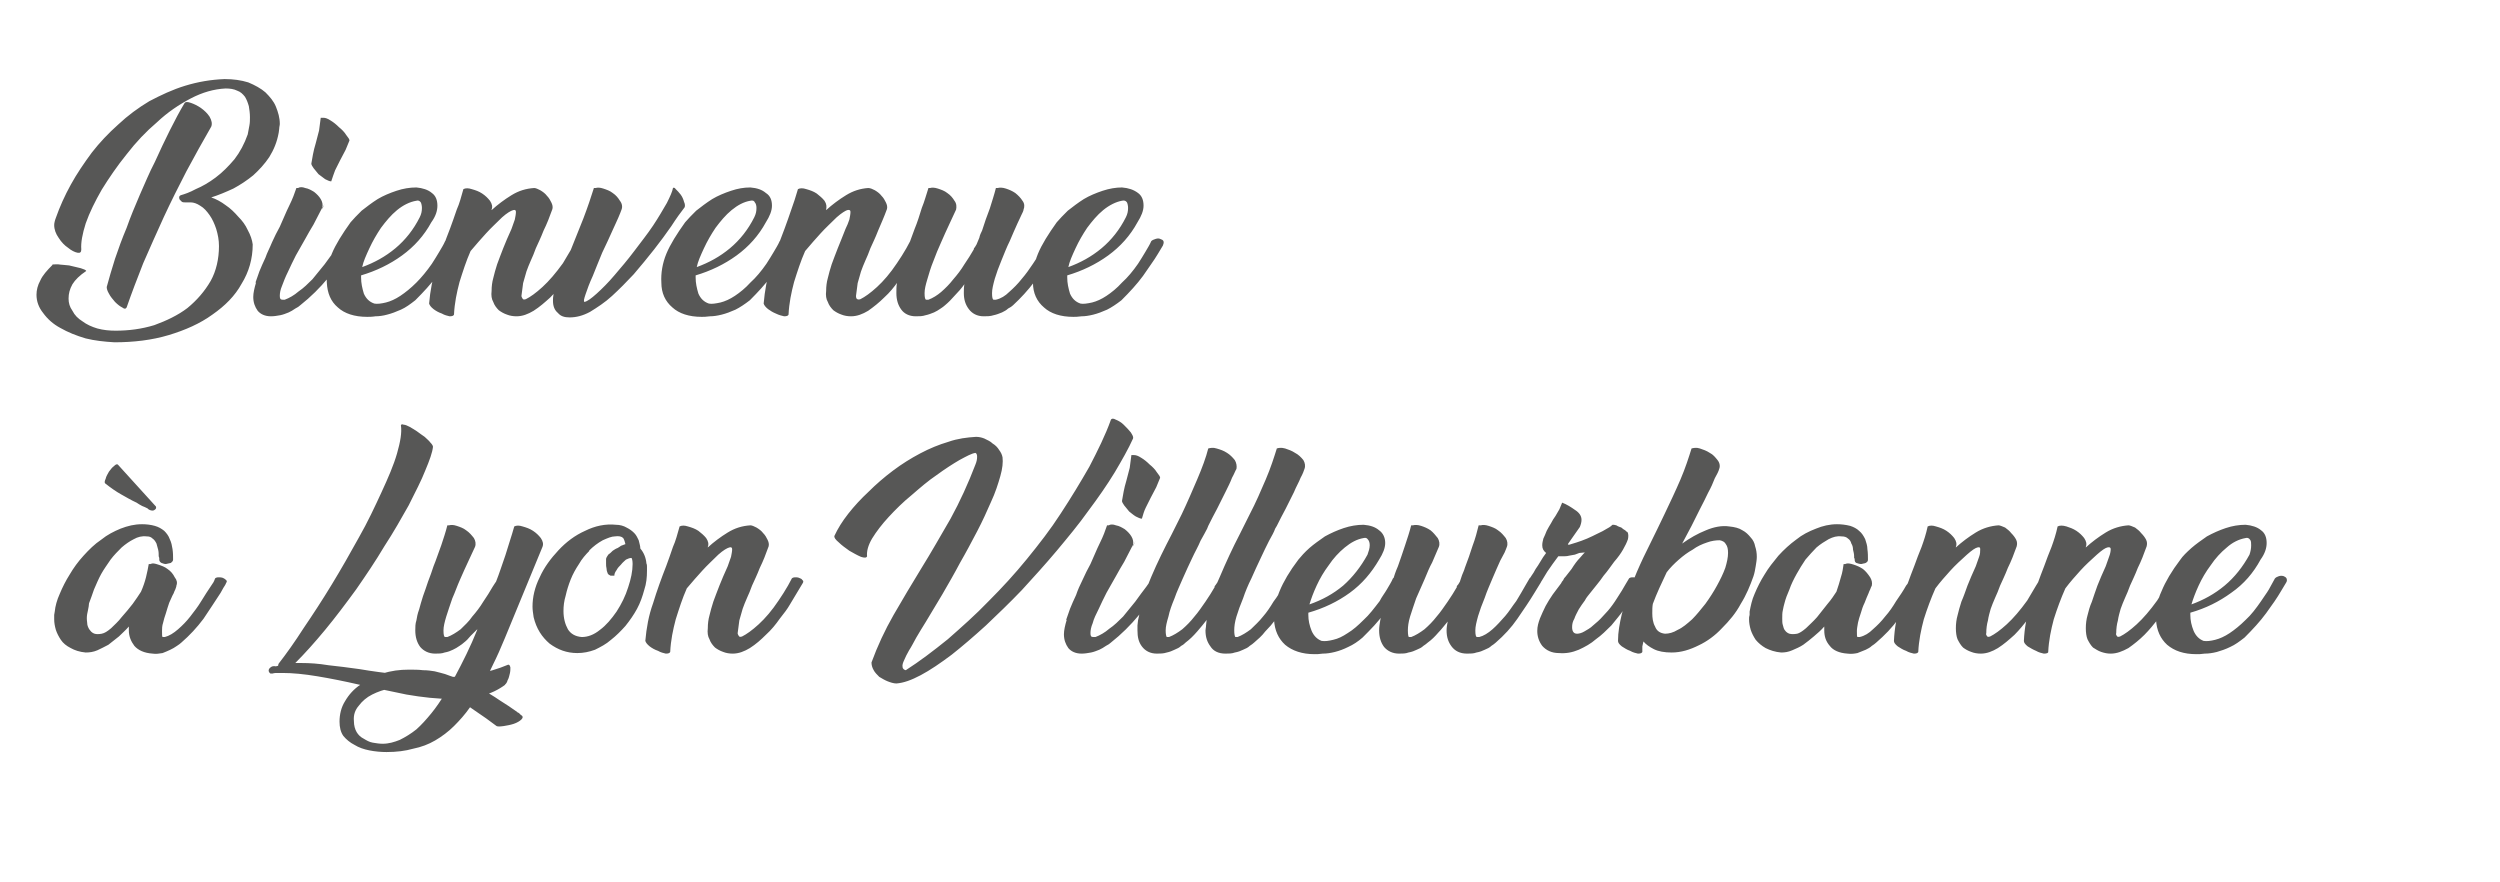 <?xml version="1.0" standalone="no"?><!DOCTYPE svg PUBLIC "-//W3C//DTD SVG 1.1//EN" "http://www.w3.org/Graphics/SVG/1.1/DTD/svg11.dtd"><svg xmlns="http://www.w3.org/2000/svg" version="1.1" width="452.1px" height="159.5px" viewBox="0 -1 452.1 159.5" style="top:-1px">  <desc>Bienvenue à Lyon Villeurbanne</desc>  <defs/>  <g id="Polygon10956">    <path d="M 31.3 100.2 C 31.3 100.5 31.1 100.6 30.9 100.8 C 30.6 100.9 30.3 100.9 30 101 C 29.7 101 29.5 100.9 29.2 100.8 C 29 100.7 28.8 100.5 28.8 100.2 C 28.8 100.1 28.8 100 28.8 99.9 C 28.8 99.8 28.7 99.7 28.7 99.6 C 28.7 99.2 28.7 98.8 28.6 98.4 C 28.5 98 28.4 97.6 28.3 97.3 C 28.1 96.9 27.9 96.6 27.6 96.4 C 27.3 96.1 27 96 26.5 96 C 25.7 95.9 24.9 96.1 24.2 96.5 C 23.4 96.9 22.7 97.4 22 98 C 21.3 98.7 20.6 99.4 20 100.2 C 19.4 101.1 18.8 101.9 18.3 102.8 C 17.8 103.7 17.4 104.7 17 105.6 C 16.7 106.5 16.4 107.3 16.1 108.1 C 16.1 108.4 16 108.9 15.9 109.4 C 15.8 109.8 15.7 110.3 15.7 110.8 C 15.7 111.3 15.8 111.7 15.8 112 C 15.9 112.4 16.1 112.8 16.3 113 C 16.5 113.3 16.8 113.5 17.1 113.6 C 17.4 113.7 17.9 113.7 18.4 113.6 C 18.9 113.5 19.4 113.2 20.1 112.6 C 20.7 112 21.4 111.4 22 110.6 C 22.7 109.8 23.4 109 24 108.2 C 24.6 107.4 25.1 106.6 25.5 106 C 25.9 105.1 26.2 104.2 26.4 103.4 C 26.6 102.5 26.8 101.7 26.9 101 C 26.9 101 27.2 101 27.2 101 C 27.6 100.8 28 100.9 28.6 101.1 C 29.2 101.3 29.8 101.5 30.3 101.9 C 30.9 102.3 31.3 102.8 31.6 103.4 C 32 103.9 32.1 104.4 31.9 104.9 C 31.9 105.1 31.8 105.3 31.7 105.6 C 31.6 105.8 31.5 106 31.4 106.3 C 31.1 106.8 30.9 107.4 30.6 108 C 30.4 108.6 30.2 109.2 30 109.9 C 29.8 110.5 29.6 111.1 29.5 111.6 C 29.3 112.2 29.3 112.7 29.3 113.1 C 29.3 113.8 29.3 114.1 29.4 114.2 C 29.4 114.2 29.8 114.2 29.8 114.2 C 30.6 114 31.4 113.5 32.2 112.8 C 33 112.1 33.7 111.4 34.4 110.5 C 35.1 109.6 35.8 108.7 36.4 107.7 C 37 106.7 37.6 105.8 38.2 104.9 C 38.3 104.7 38.5 104.5 38.6 104.3 C 38.7 104.1 38.8 103.9 38.9 103.6 C 39 103.5 39.2 103.4 39.5 103.4 C 39.7 103.4 40 103.4 40.3 103.5 C 40.5 103.6 40.7 103.7 40.9 103.9 C 41 104 41.1 104.2 40.9 104.4 C 40.8 104.7 40.6 105 40.4 105.3 C 40.2 105.6 40.1 105.9 39.9 106.2 C 38.9 107.7 37.9 109.3 36.8 110.9 C 35.6 112.5 34.3 113.9 32.8 115.2 C 32.6 115.4 32.3 115.6 32 115.8 C 31.6 116.1 31.2 116.3 30.8 116.5 C 30.4 116.7 29.9 116.9 29.4 117.1 C 28.8 117.2 28.2 117.3 27.6 117.2 C 26.1 117.1 25 116.6 24.3 115.8 C 23.7 115 23.3 114.1 23.3 113 C 23.3 113 23.3 112.3 23.3 112.3 C 22.7 113 22.1 113.5 21.5 114.1 C 20.9 114.6 20.2 115.1 19.6 115.6 C 18.9 116 18.2 116.3 17.6 116.6 C 16.9 116.9 16.2 117 15.5 117 C 14.4 116.9 13.5 116.6 12.8 116.2 C 12 115.8 11.4 115.3 11 114.7 C 10.6 114.1 10.3 113.5 10.1 112.9 C 9.9 112.2 9.8 111.6 9.8 111 C 9.8 110.7 9.8 110.5 9.8 110.2 C 9.8 110 9.9 109.8 9.9 109.6 C 10 108.6 10.3 107.5 10.8 106.4 C 11.3 105.2 11.9 104 12.6 102.9 C 13.3 101.7 14.1 100.6 15.1 99.5 C 16.1 98.4 17.1 97.4 18.3 96.6 C 19.4 95.7 20.6 95.1 21.8 94.6 C 23.1 94.1 24.3 93.8 25.7 93.8 C 26.5 93.8 27.3 93.9 28 94.1 C 28.7 94.3 29.2 94.6 29.7 95 C 30.1 95.4 30.5 95.9 30.7 96.5 C 31 97.1 31.1 97.7 31.2 98.3 C 31.3 99 31.3 99.6 31.3 100.2 Z M 28.2 90.6 C 28.3 90.9 28.2 91.1 27.8 91.3 C 27.5 91.4 27.1 91.3 26.7 91 C 26.7 91 26.8 91 26.8 91 C 26.4 90.8 26 90.6 25.7 90.5 C 25.3 90.3 25 90.1 24.7 89.9 C 24.7 89.9 24.7 89.9 24.7 89.9 C 23.8 89.5 22.8 88.9 21.9 88.4 C 21 87.9 20 87.2 19 86.4 C 18.9 86.3 18.9 86 19.1 85.6 C 19.2 85.1 19.5 84.7 19.7 84.3 C 20 83.9 20.3 83.5 20.6 83.3 C 20.9 83 21.1 82.9 21.3 83 C 21.3 83 28.2 90.6 28.2 90.6 Z M 48.9 120.8 C 48.5 120.5 48.5 120.1 48.8 119.8 C 49.1 119.5 49.4 119.4 49.9 119.5 C 49.9 119.5 50.3 119.4 50.3 119.4 C 50.3 119.3 50.3 119.2 50.4 119 C 51.8 117.2 53.3 115.1 54.9 112.6 C 56.6 110.1 58.3 107.5 60 104.7 C 61.7 101.9 63.3 99.1 64.9 96.2 C 66.5 93.4 67.8 90.6 69 88 C 70.2 85.4 71.2 83.1 71.8 81 C 72.4 78.9 72.7 77.2 72.5 75.9 C 72.6 75.7 72.7 75.7 73 75.8 C 73.3 75.8 73.7 76 74.1 76.2 C 74.5 76.4 74.9 76.7 75.4 77 C 75.9 77.4 76.4 77.7 76.8 78 C 77.2 78.4 77.6 78.7 77.8 79 C 78.1 79.3 78.3 79.6 78.3 79.8 C 78.2 80.8 77.7 82.2 76.9 84.1 C 76.2 85.9 75.1 88 73.9 90.4 C 72.6 92.7 71.2 95.2 69.5 97.8 C 67.9 100.5 66.2 103 64.4 105.6 C 62.5 108.2 60.7 110.6 58.8 112.9 C 56.9 115.2 55.1 117.2 53.4 118.9 C 53.4 118.9 54.5 118.9 54.5 118.9 C 56 118.9 57.6 119 59.4 119.3 C 61.1 119.5 63 119.7 65 120 C 67.3 120.4 69.7 120.7 72.2 121 C 74.7 121.3 77.1 121.5 79.6 121.5 C 81.7 121.5 83.8 121.3 85.9 120.9 C 88 120.6 90 120 91.9 119.2 C 92.1 119.2 92.2 119.3 92.3 119.7 C 92.3 120 92.3 120.4 92.2 120.8 C 92.1 121.2 92 121.7 91.8 122 C 91.7 122.4 91.5 122.7 91.3 122.8 C 91.3 122.8 91.4 122.8 91.4 122.8 C 90.2 123.7 88.8 124.4 87.2 124.8 C 85.5 125.2 83.7 125.4 81.7 125.4 C 79.1 125.4 76.4 125.1 73.5 124.6 C 70.6 124 67.7 123.4 64.9 122.8 C 62.3 122.2 59.8 121.7 57.4 121.3 C 55 120.9 52.9 120.7 51.1 120.7 C 50.8 120.7 50.5 120.7 50.2 120.7 C 49.9 120.7 49.6 120.7 49.3 120.8 C 49.3 120.8 48.9 120.8 48.9 120.8 Z M 81.2 94 C 81.6 93.9 82 93.9 82.6 94.1 C 83.2 94.3 83.8 94.5 84.3 94.9 C 84.9 95.3 85.3 95.8 85.7 96.3 C 86 96.8 86.1 97.4 85.9 97.9 C 85.9 97.9 84.6 100.7 84.6 100.7 C 84.2 101.6 83.7 102.6 83.2 103.8 C 82.7 104.9 82.3 106.1 81.8 107.2 C 81.4 108.4 81 109.5 80.7 110.5 C 80.4 111.5 80.2 112.3 80.2 113 C 80.2 113.8 80.3 114.2 80.5 114.2 C 80.5 114.2 80.9 114.2 80.9 114.2 C 81.7 113.9 82.5 113.4 83.3 112.8 C 84 112.1 84.8 111.4 85.4 110.5 C 86.1 109.7 86.8 108.8 87.4 107.8 C 88 106.9 88.6 106 89.1 105.1 C 89.15 105.08 89.1 105.1 89.1 105.1 C 89.1 105.1 89.7 104.16 89.7 104.2 C 90.3 102.7 90.8 101.1 91.4 99.4 C 91.9 97.7 92.5 96 93 94.2 C 93.4 94 93.9 94 94.5 94.2 C 95.2 94.4 95.8 94.6 96.4 95 C 97 95.4 97.4 95.8 97.8 96.3 C 98.2 96.9 98.3 97.4 98.1 97.9 C 98.1 97.9 91.3 114.4 91.3 114.4 C 90.6 116.1 89.9 117.7 89.1 119.3 C 88.4 120.8 87.7 122.2 87 123.6 C 88.1 124.2 89.3 124.9 90.3 125.6 C 91.4 126.3 92.5 127 93.6 127.8 C 93.6 127.8 93.5 127.8 93.5 127.8 C 93.6 127.8 93.8 127.9 93.9 128 C 94 128.1 94.1 128.2 94.2 128.3 C 94.6 128.5 94.6 128.8 94.3 129.1 C 94 129.4 93.5 129.7 92.9 129.9 C 92.3 130.1 91.7 130.2 91.1 130.3 C 90.4 130.4 90 130.4 89.8 130.3 C 89.79 130.28 87.9 128.9 87.9 128.9 C 87.9 128.9 84.96 126.88 85 126.9 C 84.1 128.2 83.1 129.3 82.1 130.3 C 81.1 131.3 79.9 132.2 78.7 132.9 C 77.5 133.6 76.2 134.1 74.7 134.4 C 73.3 134.8 71.7 135 69.9 135 C 68.9 135 67.8 134.9 66.8 134.7 C 65.8 134.5 64.9 134.2 64.1 133.7 C 63.3 133.3 62.6 132.7 62.1 132.1 C 61.6 131.4 61.4 130.5 61.4 129.5 C 61.4 128.2 61.7 126.9 62.4 125.8 C 63.1 124.6 64 123.6 65.2 122.8 C 66.3 121.9 67.6 121.3 69.2 120.8 C 70.7 120.3 72.3 120.1 73.9 120.1 C 74.9 120.1 75.7 120.1 76.5 120.2 C 77.3 120.2 78 120.3 78.6 120.4 C 79.3 120.6 79.9 120.7 80.5 120.9 C 81 121.1 81.6 121.3 82.2 121.5 C 83.7 118.7 85.1 115.9 86.3 112.9 C 86.3 112.9 86.3 112.8 86.3 112.8 C 85.9 113.2 85.5 113.6 85.1 114 C 84.7 114.5 84.3 114.9 83.9 115.2 C 83.7 115.4 83.4 115.6 83.1 115.8 C 82.7 116.1 82.3 116.3 81.9 116.5 C 81.5 116.7 81 116.9 80.4 117 C 79.9 117.2 79.3 117.2 78.7 117.2 C 77.5 117.2 76.6 116.7 76 116 C 75.4 115.2 75.1 114.2 75.1 113 C 75.1 112.4 75.1 111.8 75.3 111.2 C 75.4 110.6 75.5 110 75.8 109.2 C 76 108.5 76.2 107.7 76.5 106.8 C 76.8 106 77.1 105.1 77.4 104.2 C 77.8 103.2 78.1 102.3 78.4 101.4 C 78.9 100.2 79.3 98.9 79.8 97.6 C 80.2 96.4 80.6 95.2 80.9 94 C 80.9 94 81.2 94 81.2 94 Z M 69.2 133.5 C 70.3 133.5 71.3 133.2 72.3 132.8 C 73.3 132.3 74.3 131.7 75.3 130.9 C 76.2 130.1 77.1 129.1 78 128 C 78.9 126.9 79.7 125.7 80.5 124.4 C 79.6 124 78.5 123.7 77.5 123.5 C 76.4 123.3 75.3 123.1 74 123.1 C 72.9 123.1 71.8 123.2 70.6 123.5 C 69.4 123.7 68.3 124.1 67.3 124.6 C 66.3 125.1 65.5 125.8 64.9 126.6 C 64.2 127.4 63.9 128.3 64 129.4 C 64 130.2 64.2 130.9 64.5 131.4 C 64.8 131.9 65.2 132.3 65.8 132.6 C 66.3 132.9 66.8 133.2 67.4 133.3 C 68 133.4 68.6 133.5 69.2 133.5 Z M 111.4 93.9 C 112.1 93.9 112.8 94.1 113.3 94.4 C 113.9 94.7 114.3 95 114.7 95.4 C 115.1 95.8 115.3 96.3 115.5 96.7 C 115.6 97.2 115.8 97.7 115.8 98.2 C 116.4 98.9 116.8 99.8 116.9 100.9 C 117 101.1 117 101.3 117 101.5 C 117 101.7 117 102 117 102.2 C 117 103.4 116.9 104.5 116.5 105.7 C 116.2 106.8 115.8 108 115.2 109.1 C 114.6 110.2 113.9 111.2 113.1 112.2 C 112.3 113.1 111.4 114 110.5 114.7 C 109.6 115.5 108.6 116 107.6 116.5 C 106.5 116.9 105.5 117.1 104.4 117.1 C 102.5 117.1 100.9 116.5 99.4 115.4 C 98 114.2 97 112.7 96.5 110.6 C 96.4 109.9 96.3 109.3 96.3 108.7 C 96.3 107 96.7 105.2 97.6 103.4 C 98.4 101.6 99.6 100 101 98.5 C 102.4 97 104 95.8 105.8 95 C 107.6 94.1 109.5 93.7 111.4 93.9 Z M 110.4 103.1 C 110.2 103 110 102.9 109.9 102.7 C 109.8 102.4 109.7 102.2 109.7 101.9 C 109.6 101.5 109.6 101.2 109.6 100.9 C 109.6 100.6 109.6 100.4 109.6 100.1 C 109.6 99.9 109.8 99.6 110 99.3 C 110.3 99.1 110.5 98.9 110.8 98.6 C 111.1 98.4 111.4 98.2 111.7 98.1 C 112 97.9 112.2 97.8 112.3 97.7 C 112.6 97.6 112.8 97.5 113.1 97.4 C 113 97 112.9 96.6 112.7 96.3 C 112.4 96 111.9 95.9 111.2 96 C 110.6 96 109.9 96.3 109 96.7 C 108.1 97.2 107.3 97.8 106.5 98.6 C 106.5 98.6 106.6 98.6 106.6 98.6 C 105.9 99.3 105.2 100.1 104.7 101 C 104.1 101.9 103.6 102.8 103.2 103.8 C 102.8 104.8 102.5 105.8 102.3 106.7 C 102 107.7 101.9 108.6 101.9 109.5 C 101.9 110.8 102.2 111.9 102.7 112.8 C 103.2 113.6 104 114.1 105.2 114.2 C 106.3 114.2 107.4 113.8 108.5 112.9 C 109.6 112.1 110.6 110.9 111.5 109.6 C 112.4 108.2 113.1 106.8 113.6 105.2 C 114.1 103.7 114.4 102.3 114.4 101 C 114.4 100.4 114.3 100 114.2 99.9 C 113.9 99.9 113.6 100 113.2 100.2 C 112.9 100.5 112.6 100.7 112.3 101.1 C 112 101.4 111.7 101.7 111.5 102.1 C 111.2 102.5 111.1 102.8 111.1 103.1 C 111.1 103.1 110.4 103.1 110.4 103.1 Z M 142.8 108.4 C 142.4 109.1 141.8 109.9 141 110.9 C 140.3 111.9 139.5 112.9 138.5 113.8 C 137.6 114.7 136.7 115.5 135.6 116.2 C 134.6 116.8 133.6 117.2 132.5 117.2 C 131.9 117.2 131.3 117.1 130.8 116.9 C 130.2 116.7 129.7 116.4 129.3 116.1 C 128.9 115.7 128.5 115.2 128.3 114.6 C 128 114.1 127.9 113.4 128 112.6 C 128 111.8 128.1 111 128.3 110.3 C 128.5 109.5 128.7 108.7 129 107.8 C 129.3 106.9 129.7 106 130.1 104.9 C 130.5 103.9 131 102.7 131.6 101.4 C 131.8 100.8 132 100.3 132.2 99.7 C 132.3 99.2 132.4 98.7 132.4 98.3 C 132.4 98 132.2 97.9 131.9 98 C 131.5 98.1 130.8 98.5 129.9 99.3 C 128.9 100.3 127.9 101.2 127 102.2 C 126.1 103.2 125.2 104.2 124.2 105.4 C 123.4 107.2 122.8 109.1 122.2 111 C 121.7 112.9 121.3 114.8 121.2 116.9 C 121.1 117.1 120.9 117.2 120.4 117.2 C 120 117.1 119.5 117 119 116.7 C 118.4 116.5 117.9 116.2 117.5 115.9 C 117 115.5 116.8 115.2 116.7 114.9 C 116.9 112.6 117.3 110.3 118.1 108.1 C 118.8 105.8 119.6 103.6 120.5 101.3 C 120.9 100.2 121.3 99.1 121.7 97.9 C 122.2 96.8 122.5 95.6 122.9 94.2 C 123.3 94 123.8 94 124.4 94.2 C 125.1 94.4 125.7 94.6 126.3 95 C 126.8 95.4 127.3 95.8 127.7 96.3 C 128.1 96.9 128.2 97.4 128 97.9 C 128 97.9 128 97.9 128 97.9 C 128 98 128 98 128 98 C 129.1 97 130.3 96.1 131.6 95.3 C 132.9 94.5 134.2 94.1 135.7 94 C 136 94 136.4 94.2 136.8 94.4 C 137.3 94.7 137.7 95 138 95.4 C 138.4 95.8 138.6 96.2 138.8 96.6 C 139 97 139.1 97.4 139 97.8 C 138.5 99.2 138 100.5 137.4 101.7 C 136.9 103 136.4 104 136 104.9 C 135.7 105.7 135.4 106.5 135.1 107.1 C 134.8 107.8 134.5 108.5 134.3 109.1 C 134.1 109.8 133.9 110.5 133.7 111.2 C 133.6 111.9 133.5 112.7 133.4 113.5 C 133.4 113.7 133.5 113.8 133.6 114 C 133.7 114.2 133.9 114.2 134.2 114.1 C 135 113.7 136 113 137.2 111.9 C 138.4 110.8 139.6 109.4 140.8 107.6 C 141.4 106.7 142 105.8 142.5 104.9 C 142.5 104.9 143.2 103.6 143.2 103.6 C 143.3 103.5 143.5 103.4 143.8 103.4 C 144 103.4 144.3 103.4 144.5 103.5 C 144.8 103.6 145 103.7 145.1 103.9 C 145.3 104 145.3 104.2 145.2 104.4 C 145.17 104.43 142.8 108.4 142.8 108.4 C 142.8 108.4 142.78 108.43 142.8 108.4 Z M 156.8 99.6 C 156.7 99.9 156.3 99.9 155.7 99.7 C 155 99.4 154.3 99 153.6 98.6 C 152.9 98.1 152.2 97.6 151.7 97.1 C 151.1 96.6 150.8 96.2 150.9 95.9 C 151.5 94.6 152.3 93.3 153.4 91.9 C 154.5 90.5 155.7 89.2 157.1 87.9 C 158.4 86.6 159.9 85.3 161.5 84.1 C 163.1 82.9 164.7 81.9 166.4 81 C 168.1 80.1 169.8 79.4 171.5 78.9 C 173.2 78.3 174.9 78.1 176.5 78 C 177 78 177.5 78.1 178 78.3 C 178.6 78.6 179.1 78.8 179.5 79.2 C 180 79.5 180.4 79.9 180.7 80.4 C 181 80.8 181.2 81.2 181.3 81.7 C 181.4 82.6 181.3 83.7 180.9 85.1 C 180.5 86.5 180 88.1 179.2 89.8 C 178.5 91.4 177.7 93.2 176.7 95.1 C 175.7 97 174.7 98.9 173.6 100.8 C 172.6 102.7 171.5 104.6 170.4 106.5 C 169.3 108.3 168.3 110 167.4 111.5 C 166.8 112.5 166.2 113.4 165.7 114.3 C 165.2 115.2 164.8 116 164.4 116.6 C 164 117.3 163.7 117.9 163.5 118.4 C 163.3 118.8 163.2 119.2 163.2 119.3 C 163.2 119.6 163.2 119.8 163.4 120 C 163.5 120.1 163.7 120.2 163.8 120.2 C 166.3 118.6 168.8 116.7 171.4 114.6 C 173.9 112.4 176.4 110.2 178.8 107.7 C 181.2 105.3 183.5 102.8 185.7 100.1 C 187.9 97.4 190 94.7 191.8 91.9 C 193.7 89 195.4 86.2 197 83.4 C 198.5 80.5 199.9 77.7 200.9 74.9 C 201 74.7 201.3 74.6 201.8 74.9 C 202.3 75.1 202.8 75.4 203.2 75.8 C 203.7 76.3 204.1 76.7 204.5 77.2 C 204.8 77.7 205 78 204.9 78.3 C 204.1 80.1 202.9 82.2 201.6 84.4 C 200.2 86.7 198.6 89 196.8 91.4 C 195.1 93.8 193.1 96.2 191.1 98.6 C 189 101.1 186.9 103.4 184.8 105.7 C 182.6 108 180.4 110.1 178.3 112.1 C 176.1 114.1 174 115.9 172.1 117.4 C 170.1 118.9 168.2 120.2 166.5 121.1 C 164.8 122 163.4 122.5 162.1 122.6 C 161.6 122.6 161 122.4 160.5 122.2 C 160 122 159.5 121.7 159 121.4 C 158.6 121 158.2 120.6 158 120.2 C 157.7 119.7 157.6 119.2 157.6 118.8 C 158.7 115.8 160 113 161.6 110.2 C 163.2 107.4 164.9 104.6 166.6 101.8 C 168.4 98.9 170.1 95.9 171.9 92.8 C 173.6 89.7 175.1 86.4 176.4 83 C 176.6 82.5 176.7 82.1 176.7 81.6 C 176.7 81.2 176.6 81 176.4 80.9 C 175.7 81 174.8 81.5 173.5 82.2 C 172.3 82.9 170.9 83.8 169.4 84.9 C 167.9 85.9 166.4 87.2 164.9 88.5 C 163.3 89.8 161.9 91.2 160.7 92.5 C 159.5 93.8 158.5 95.1 157.7 96.4 C 157 97.6 156.7 98.7 156.8 99.6 C 156.8 99.6 156.8 99.6 156.8 99.6 Z M 200.5 94 C 200.8 93.8 201.3 93.8 201.8 94 C 202.4 94.1 202.9 94.4 203.4 94.7 C 203.9 95.1 204.3 95.5 204.6 96 C 204.9 96.5 205 97 204.9 97.5 C 204.9 97.5 203.3 100.6 203.3 100.6 C 202.8 101.4 202.3 102.3 201.8 103.2 C 201.2 104.2 200.7 105.2 200.1 106.2 C 199.6 107.2 199.1 108.2 198.7 109.1 C 198.2 110.1 197.8 110.9 197.6 111.7 C 197.3 112.4 197.2 113 197.2 113.5 C 197.2 114 197.3 114.2 197.7 114.2 C 197.7 114.2 198.1 114.2 198.1 114.2 C 198.9 113.9 199.8 113.4 200.6 112.7 C 201.5 112.1 202.3 111.3 203.1 110.5 C 203.8 109.6 204.6 108.7 205.3 107.8 C 206 106.8 206.7 105.9 207.3 105.1 C 207.3 105.1 208 104.1 208 104.1 C 208.1 104 208.3 103.9 208.6 103.9 C 208.9 103.8 209.1 103.9 209.4 103.9 C 209.6 104 209.8 104.1 209.9 104.3 C 210 104.5 210 104.7 209.8 104.9 C 209.8 104.9 209.8 104.9 209.8 104.9 C 208.6 106.8 207.3 108.6 205.9 110.3 C 204.5 112 202.8 113.7 200.9 115.2 C 200.7 115.4 200.4 115.6 200 115.8 C 199.6 116.1 199.2 116.3 198.8 116.5 C 198.3 116.7 197.8 116.9 197.3 117 C 196.7 117.1 196.2 117.2 195.6 117.2 C 194.5 117.2 193.7 116.8 193.2 116.2 C 192.7 115.5 192.4 114.7 192.4 113.7 C 192.4 113 192.6 112.1 192.9 111.1 C 192.9 111.1 192.8 111.1 192.8 111.1 C 193 110.6 193.2 109.9 193.5 109.1 C 193.8 108.3 194.2 107.5 194.6 106.6 C 194.9 105.7 195.3 104.8 195.8 103.8 C 196.2 102.9 196.7 101.9 197.2 101 C 197.8 99.7 198.3 98.4 198.9 97.2 C 199.5 96 199.9 94.9 200.2 94 C 200.2 94 200.5 94 200.5 94 Z M 204.8 97.9 C 204.8 97.9 204.9 97.6 204.9 97.6 C 205.2 97.1 205.3 96.9 205.3 96.9 C 205.3 96.8 205.2 97.2 204.8 97.9 Z M 205.1 81.3 C 205.4 81.3 205.8 81.4 206.4 81.8 C 206.9 82.1 207.4 82.5 207.9 83 C 208.4 83.4 208.9 83.9 209.2 84.4 C 209.6 84.9 209.8 85.2 209.8 85.4 C 209.6 85.9 209.4 86.4 209.1 87.1 C 208.8 87.7 208.4 88.4 208.1 89 C 207.8 89.6 207.5 90.2 207.2 90.8 C 206.9 91.4 206.7 92.1 206.5 92.8 C 206.2 92.8 205.8 92.6 205.4 92.4 C 204.9 92.1 204.6 91.8 204.2 91.5 C 203.9 91.1 203.6 90.8 203.3 90.4 C 203.1 90.1 202.9 89.8 202.9 89.6 C 203 89.1 203.1 88.5 203.2 87.9 C 203.3 87.3 203.5 86.6 203.7 85.9 C 203.9 85.1 204.1 84.4 204.3 83.6 C 204.4 82.8 204.5 82 204.6 81.3 C 204.6 81.3 205.1 81.3 205.1 81.3 Z M 218.3 94.6 C 218 95.2 217.6 95.9 217.1 96.8 C 216.7 97.8 216.1 98.8 215.6 99.9 C 215 101.1 214.5 102.3 213.9 103.6 C 213.4 104.8 212.8 106 212.4 107.2 C 211.9 108.4 211.5 109.5 211.3 110.5 C 211 111.5 210.8 112.3 210.8 113 C 210.8 113.7 210.9 114.1 211 114.2 C 211 114.2 211.4 114.2 211.4 114.2 C 212.2 113.9 213 113.4 213.8 112.8 C 214.6 112.1 215.3 111.4 216 110.5 C 216.7 109.7 217.3 108.8 218 107.8 C 218.6 106.9 219.2 106 219.7 105.1 C 219.7 105.1 219.6 105.1 219.6 105.1 C 219.8 104.8 220 104.6 220.1 104.4 C 220.3 104.1 220.4 103.9 220.6 103.6 C 220.7 103.5 220.8 103.4 221.1 103.4 C 221.4 103.4 221.6 103.4 221.9 103.5 C 222.1 103.6 222.3 103.7 222.5 103.9 C 222.6 104 222.6 104.2 222.5 104.4 C 222.5 104.4 221.4 106.3 221.4 106.3 C 220.9 107.1 220.5 107.8 219.9 108.6 C 219.4 109.4 218.9 110.2 218.3 111 C 217.7 111.8 217.1 112.5 216.5 113.2 C 215.8 114 215.2 114.6 214.4 115.2 C 214.2 115.4 214 115.6 213.6 115.8 C 213.3 116.1 212.9 116.3 212.4 116.5 C 212 116.7 211.5 116.9 211 117 C 210.4 117.2 209.8 117.2 209.2 117.2 C 208 117.2 207.1 116.7 206.5 115.9 C 205.9 115.1 205.7 114.2 205.7 113 C 205.7 112.7 205.7 112.5 205.7 112.1 C 205.7 111.8 205.8 111.5 205.8 111.2 C 206.3 108.6 207.1 105.9 208.2 103.3 C 209.3 100.7 210.6 98.1 211.9 95.6 C 211.9 95.6 213.7 92 213.7 92 C 214.7 89.9 215.6 87.8 216.5 85.7 C 217.4 83.6 218.1 81.7 218.5 80.1 C 218.9 80 219.4 79.9 220 80.1 C 220.7 80.3 221.3 80.5 221.9 80.9 C 222.4 81.2 222.9 81.7 223.3 82.2 C 223.6 82.7 223.7 83.3 223.6 83.8 C 223.4 84.1 223.2 84.7 222.8 85.4 C 222.5 86.2 222.1 87 221.6 88 C 221.1 89 220.6 90 220.1 91 C 219.5 92.1 219 93.1 218.5 94.1 C 218.5 94.1 218.3 94.6 218.3 94.6 Z M 230.6 94.6 C 230.4 95.2 230 95.9 229.5 96.8 C 229 97.8 228.5 98.8 228 99.9 C 227.4 101.1 226.9 102.3 226.3 103.6 C 225.7 104.8 225.2 106 224.8 107.2 C 224.3 108.4 223.9 109.5 223.6 110.5 C 223.3 111.5 223.2 112.3 223.2 113 C 223.2 113.7 223.3 114.1 223.4 114.2 C 223.4 114.2 223.8 114.2 223.8 114.2 C 224.6 113.9 225.4 113.4 226.2 112.8 C 226.9 112.1 227.7 111.4 228.4 110.5 C 229.1 109.7 229.7 108.8 230.3 107.8 C 231 106.9 231.5 106 232.1 105.1 C 232.1 105.1 232 105.1 232 105.1 C 232.2 104.8 232.3 104.6 232.5 104.4 C 232.6 104.1 232.8 103.9 232.9 103.6 C 233 103.5 233.2 103.4 233.5 103.4 C 233.7 103.4 234 103.4 234.2 103.5 C 234.5 103.6 234.7 103.7 234.8 103.9 C 235 104 235 104.2 234.9 104.4 C 234.9 104.4 233.8 106.3 233.8 106.3 C 233.3 107.1 232.8 107.8 232.3 108.6 C 231.8 109.4 231.3 110.2 230.7 111 C 230.1 111.8 229.5 112.5 228.8 113.2 C 228.2 114 227.5 114.6 226.8 115.2 C 226.6 115.4 226.3 115.6 226 115.8 C 225.7 116.1 225.3 116.3 224.8 116.5 C 224.4 116.7 223.9 116.9 223.3 117 C 222.8 117.2 222.2 117.2 221.6 117.2 C 220.3 117.2 219.4 116.7 218.9 115.9 C 218.3 115.1 218 114.2 218 113 C 218 112.7 218.1 112.5 218.1 112.1 C 218.1 111.8 218.2 111.5 218.2 111.2 C 218.6 108.6 219.4 105.9 220.6 103.3 C 221.7 100.7 222.9 98.1 224.2 95.6 C 224.2 95.6 226 92 226 92 C 227.1 89.9 228 87.8 228.9 85.7 C 229.8 83.6 230.4 81.7 230.9 80.1 C 231.2 80 231.7 79.9 232.4 80.1 C 233 80.3 233.6 80.5 234.2 80.9 C 234.8 81.2 235.3 81.7 235.7 82.2 C 236 82.7 236.1 83.3 235.9 83.8 C 235.8 84.1 235.6 84.7 235.2 85.4 C 234.9 86.2 234.4 87 234 88 C 233.5 89 233 90 232.5 91 C 231.9 92.1 231.4 93.1 230.9 94.1 C 230.9 94.1 230.6 94.6 230.6 94.6 Z M 250.5 97.2 C 250.5 98.1 250.1 99.1 249.4 100.2 C 248 102.6 246.3 104.6 244.1 106.2 C 241.9 107.8 239.4 109 236.6 109.8 C 236.6 109.8 236.6 110.2 236.6 110.2 C 236.6 111.2 236.8 112.1 237.2 113.1 C 237.6 114 238.2 114.6 239 114.9 C 239.6 115 240.3 114.9 241.1 114.7 C 242 114.5 242.8 114.1 243.7 113.5 C 244.7 112.9 245.6 112.1 246.6 111.1 C 247.6 110.2 248.5 109 249.5 107.7 C 249.9 106.9 250.4 106.3 250.8 105.6 C 251.2 104.9 251.6 104.3 251.9 103.6 C 252.1 103.4 252.3 103.3 252.6 103.2 C 252.9 103.1 253.2 103.1 253.5 103.2 C 253.7 103.3 253.9 103.4 254 103.6 C 254.1 103.9 254.1 104.1 253.9 104.4 C 253.9 104.4 253 105.9 253 105.9 C 252.3 107.1 251.4 108.4 250.3 109.9 C 249.3 111.4 247.9 112.8 246.4 114.3 C 245.6 115 244.7 115.6 243.8 116 C 243 116.4 242.2 116.7 241.4 116.9 C 240.6 117.1 239.9 117.2 239.2 117.2 C 238.6 117.3 238.1 117.3 237.7 117.3 C 235.5 117.3 233.7 116.7 232.4 115.6 C 231.2 114.5 230.5 113 230.4 111.1 C 230.3 109.4 230.7 107.6 231.4 105.9 C 232.1 104.2 233.2 102.3 234.8 100.2 C 235.3 99.6 235.9 98.9 236.8 98.1 C 237.6 97.4 238.6 96.7 239.6 96 C 240.7 95.4 241.8 94.9 243 94.5 C 244.2 94.1 245.4 93.9 246.6 93.9 C 247.8 94 248.7 94.3 249.4 94.9 C 250.1 95.4 250.5 96.2 250.5 97.2 C 250.5 97.2 250.5 97.2 250.5 97.2 Z M 246.6 96.3 C 245.4 96.5 244.3 97.1 243.2 98 C 242.1 98.9 241.1 100 240.3 101.2 C 239.4 102.4 238.7 103.6 238.1 104.9 C 237.5 106.2 237.1 107.3 236.8 108.3 C 239.1 107.5 241.1 106.4 242.9 104.9 C 244.6 103.4 246.1 101.5 247.3 99.3 C 247.5 98.7 247.7 98.2 247.7 97.6 C 247.7 97.2 247.6 96.8 247.4 96.6 C 247.2 96.3 247 96.2 246.6 96.3 Z M 267.8 94 C 268.1 93.9 268.6 93.9 269.2 94.1 C 269.8 94.3 270.4 94.5 270.9 94.9 C 271.5 95.3 271.9 95.8 272.3 96.3 C 272.6 96.8 272.7 97.4 272.5 97.9 C 272.4 98.1 272.3 98.5 272.1 98.9 C 271.9 99.3 271.6 99.8 271.3 100.4 C 270.9 101.3 270.4 102.4 269.9 103.6 C 269.4 104.8 268.9 105.9 268.5 107.1 C 268 108.3 267.6 109.4 267.3 110.4 C 267 111.5 266.8 112.3 266.8 113 C 266.8 113.8 266.9 114.2 267.1 114.2 C 267.1 114.2 267.5 114.2 267.5 114.2 C 268.3 114 269.1 113.5 269.9 112.8 C 270.7 112.1 271.4 111.3 272.2 110.4 C 272.9 109.6 273.5 108.6 274.2 107.7 C 274.8 106.7 275.4 105.7 275.9 104.8 C 275.9 104.8 276.6 103.6 276.6 103.6 C 276.7 103.4 277 103.3 277.3 103.2 C 277.6 103.1 277.9 103.1 278.1 103.2 C 278.4 103.3 278.6 103.4 278.7 103.6 C 278.8 103.9 278.8 104.1 278.6 104.4 C 278.6 104.4 277.5 106.2 277.5 106.2 C 276.6 107.7 275.5 109.3 274.4 110.9 C 273.3 112.5 272 113.9 270.5 115.2 C 270.3 115.4 270 115.6 269.7 115.8 C 269.4 116.1 269 116.3 268.5 116.5 C 268.1 116.7 267.6 116.9 267 117 C 266.5 117.2 265.9 117.2 265.3 117.2 C 264 117.2 263.1 116.7 262.5 115.9 C 261.9 115.1 261.6 114.2 261.6 113 C 261.6 112.5 261.7 111.9 261.8 111.4 C 261.2 112.1 260.7 112.8 260.1 113.4 C 259.5 114.1 258.9 114.7 258.2 115.2 C 258 115.4 257.7 115.6 257.4 115.8 C 257.1 116.1 256.7 116.3 256.2 116.5 C 255.8 116.7 255.3 116.9 254.7 117 C 254.2 117.2 253.6 117.2 253 117.2 C 251.8 117.2 250.9 116.7 250.3 116 C 249.7 115.2 249.4 114.2 249.4 113 C 249.4 112.4 249.5 111.8 249.6 111.2 C 249.7 110.6 249.9 110 250.1 109.2 C 250.3 108.5 250.6 107.7 250.9 106.8 C 251.1 106 251.5 105.1 251.8 104.2 C 252.1 103.2 252.4 102.3 252.8 101.4 C 253.2 100.2 253.7 98.9 254.1 97.6 C 254.5 96.4 254.9 95.2 255.2 94 C 255.2 94 255.5 94 255.5 94 C 255.9 93.9 256.4 93.9 257 94.1 C 257.6 94.3 258.1 94.5 258.7 94.9 C 259.2 95.3 259.6 95.8 260 96.3 C 260.3 96.8 260.4 97.4 260.2 97.9 C 260.2 97.9 259 100.7 259 100.7 C 258.5 101.6 258.1 102.6 257.6 103.8 C 257.1 104.9 256.6 106.1 256.1 107.2 C 255.7 108.4 255.3 109.5 255 110.5 C 254.7 111.5 254.6 112.3 254.6 113 C 254.6 113.8 254.7 114.2 254.8 114.2 C 254.8 114.2 255.2 114.2 255.2 114.2 C 256 113.9 256.8 113.4 257.6 112.8 C 258.4 112.1 259.1 111.4 259.8 110.5 C 260.5 109.7 261.1 108.8 261.8 107.8 C 262.4 106.9 263 106 263.5 105.1 C 263.5 105.1 263.4 105.1 263.4 105.1 C 263.5 104.9 263.6 104.8 263.7 104.7 C 263.8 104.5 263.9 104.4 264 104.2 C 264.1 103.8 264.3 103.4 264.4 103 C 264.6 102.5 264.8 102.1 264.9 101.7 C 265.4 100.4 265.9 99 266.3 97.7 C 266.8 96.4 267.1 95.2 267.4 94 C 267.4 94 267.8 94 267.8 94 Z M 293.6 109.3 C 293 110.2 292.2 111.1 291.4 112.1 C 290.5 113 289.6 113.9 288.6 114.6 C 287.7 115.4 286.6 116 285.5 116.5 C 284.3 117 283.2 117.2 281.9 117.1 C 280.6 117.1 279.6 116.6 278.9 115.8 C 278.3 115 278 114.1 278 113.1 C 278 112.3 278.2 111.6 278.5 110.8 C 278.8 110.1 279.1 109.4 279.5 108.6 C 279.9 107.9 280.3 107.2 280.8 106.5 C 281.3 105.8 281.8 105.2 282.3 104.5 C 282.4 104.3 282.5 104.1 282.7 103.9 C 282.8 103.6 283 103.4 283.1 103.3 C 283.1 103.3 284.2 101.9 284.2 101.9 C 284.7 101.1 285.2 100.4 285.7 99.9 C 286.2 99.3 286.5 99 286.6 98.9 C 286.3 98.9 285.9 99 285.6 99 C 285.3 99.1 285.1 99.2 284.8 99.3 C 284.4 99.4 284.1 99.4 283.7 99.5 C 283.4 99.6 282.9 99.6 282.3 99.6 C 282.3 99.6 281.8 99.6 281.8 99.6 C 281.1 100.5 280.5 101.4 279.8 102.4 C 279.2 103.4 278.6 104.4 278 105.3 C 277.9 105.5 277.7 105.5 277.4 105.5 C 277.2 105.5 276.9 105.5 276.7 105.4 C 276.4 105.3 276.2 105.2 276.1 105.1 C 276 104.9 276 104.7 276.1 104.5 C 276.4 104.1 276.6 103.7 276.9 103.2 C 277.2 102.8 277.5 102.3 277.7 101.9 C 278 101.5 278.3 101 278.6 100.5 C 278.9 100 279.2 99.5 279.6 99 C 279.1 98.6 278.9 98.2 278.9 97.6 C 278.9 97.2 279 96.8 279.1 96.4 C 279.3 96 279.5 95.5 279.7 95 C 279.9 94.6 280.2 94.1 280.5 93.6 C 280.7 93.2 281 92.7 281.3 92.3 C 281.5 91.9 281.8 91.5 282 91.1 C 282.2 90.7 282.3 90.3 282.5 89.9 C 283.3 90.2 284.1 90.7 284.8 91.2 C 285.6 91.7 286 92.3 286 93 C 286 93.4 285.9 93.8 285.7 94.3 C 285.7 94.3 283.6 97.3 283.6 97.3 C 283.5 97.5 283.5 97.5 283.8 97.5 C 284.1 97.4 284.5 97.3 285.1 97.1 C 285.7 96.9 286.3 96.7 287 96.4 C 287.7 96.1 288.3 95.8 288.9 95.5 C 289.6 95.2 290.1 94.9 290.6 94.6 C 291.2 94.3 291.5 94 291.6 93.9 C 291.8 93.9 292 93.9 292.3 94 C 292.6 94.2 292.9 94.3 293.2 94.4 C 293.4 94.6 293.7 94.8 293.9 94.9 C 294.1 95.1 294.2 95.2 294.3 95.2 C 294.5 95.5 294.5 96 294.4 96.5 C 294.2 97.1 293.9 97.7 293.5 98.4 C 293.1 99.1 292.6 99.8 291.9 100.6 C 291.3 101.4 290.7 102.3 290 103.1 C 289.6 103.7 289.2 104.2 288.8 104.7 C 288.4 105.2 288 105.7 287.6 106.2 C 287.3 106.6 286.9 107 286.6 107.6 C 286.2 108.1 285.9 108.6 285.5 109.2 C 285.2 109.8 284.9 110.3 284.7 110.9 C 284.4 111.4 284.3 111.9 284.3 112.4 C 284.3 113.2 284.6 113.6 285.2 113.6 C 285.5 113.6 286 113.5 286.5 113.2 C 287 112.9 287.6 112.6 288.1 112.1 C 288.7 111.6 289.3 111.1 289.9 110.4 C 290.5 109.8 291.1 109.1 291.6 108.4 C 292.2 107.6 292.7 106.7 293.3 105.8 C 293.8 105 294.2 104.2 294.6 103.6 C 294.7 103.5 294.9 103.4 295.2 103.4 C 295.4 103.4 295.7 103.4 295.9 103.5 C 296.2 103.6 296.4 103.7 296.5 103.9 C 296.7 104 296.7 104.2 296.6 104.4 C 296.3 104.8 296.1 105.1 295.9 105.5 C 295.7 105.8 295.5 106.2 295.3 106.5 C 295 107 294.8 107.5 294.5 107.9 C 294.2 108.4 293.9 108.8 293.6 109.3 Z M 304.2 97.3 C 305.6 96.3 307 95.5 308.5 94.9 C 309.9 94.3 311.4 94 312.7 94.2 C 313.7 94.3 314.5 94.5 315.1 94.9 C 315.7 95.2 316.2 95.7 316.6 96.2 C 317 96.6 317.3 97.2 317.4 97.8 C 317.6 98.4 317.7 99 317.7 99.7 C 317.7 100.2 317.6 100.8 317.5 101.4 C 317.4 102 317.3 102.6 317.1 103.2 C 316.5 104.9 315.8 106.6 314.8 108.2 C 313.9 109.9 312.7 111.3 311.4 112.6 C 310.2 113.9 308.7 115 307.2 115.7 C 305.6 116.5 304 117 302.3 117 C 301 117 299.9 116.8 299.1 116.4 C 298.3 116 297.6 115.5 297.2 115 C 297.1 115.3 297.1 115.6 297 115.9 C 297 116.2 297 116.5 297 116.9 C 296.9 117.1 296.7 117.2 296.2 117.2 C 295.8 117.1 295.3 117 294.8 116.7 C 294.2 116.5 293.8 116.2 293.3 115.9 C 292.8 115.5 292.6 115.2 292.6 114.9 C 292.6 113.3 292.9 111.7 293.3 110 C 293.8 108.3 294.3 106.7 295 105 C 295.6 103.3 296.4 101.5 297.2 99.8 C 298 98.1 298.9 96.4 299.7 94.7 C 299.7 94.7 301 92 301 92 C 302 89.9 303 87.8 303.9 85.7 C 304.8 83.6 305.4 81.7 305.9 80.1 C 306.3 80 306.8 79.9 307.4 80.1 C 308 80.3 308.6 80.5 309.2 80.9 C 309.8 81.2 310.2 81.7 310.6 82.2 C 311 82.7 311.1 83.3 310.9 83.8 C 310.8 84.2 310.5 84.8 310.1 85.5 C 309.8 86.3 309.4 87.2 308.9 88.1 C 308.4 89.1 308 90 307.4 91.1 C 306.9 92.1 306.4 93.1 305.9 94.1 C 305.9 94.1 304.2 97.3 304.2 97.3 Z M 301.4 102.5 C 300.5 104.4 299.6 106.3 298.9 108.2 C 298.8 108.7 298.8 109.3 298.8 109.9 C 298.8 110.7 298.9 111.6 299.3 112.3 C 299.6 113.1 300.2 113.5 301.1 113.6 C 301.8 113.6 302.6 113.4 303.4 112.9 C 304.3 112.5 305.1 111.8 306 111 C 306.8 110.2 307.6 109.2 308.4 108.2 C 309.2 107.1 309.9 106 310.5 104.9 C 311.1 103.8 311.6 102.8 312 101.7 C 312.3 100.7 312.5 99.8 312.5 99 C 312.5 98.3 312.4 97.8 312.1 97.4 C 311.9 97 311.5 96.8 311 96.7 C 310.3 96.7 309.5 96.8 308.7 97.1 C 307.8 97.4 306.9 97.8 306.1 98.4 C 305.2 98.9 304.4 99.5 303.6 100.2 C 302.8 100.9 302 101.7 301.4 102.5 Z M 337.8 100.2 C 337.8 100.5 337.7 100.6 337.4 100.8 C 337.2 100.9 336.9 100.9 336.6 101 C 336.3 101 336 100.9 335.7 100.8 C 335.5 100.7 335.4 100.5 335.4 100.2 C 335.4 100.1 335.4 100 335.3 99.9 C 335.3 99.8 335.3 99.7 335.3 99.6 C 335.3 99.2 335.2 98.8 335.1 98.4 C 335.1 98 335 97.6 334.8 97.3 C 334.7 96.9 334.5 96.6 334.2 96.4 C 333.9 96.1 333.5 96 333 96 C 332.2 95.9 331.5 96.1 330.7 96.5 C 330 96.9 329.2 97.4 328.5 98 C 327.8 98.7 327.2 99.4 326.5 100.2 C 325.9 101.1 325.4 101.9 324.9 102.8 C 324.4 103.7 323.9 104.7 323.6 105.6 C 323.2 106.5 322.9 107.3 322.7 108.1 C 322.6 108.4 322.5 108.9 322.4 109.4 C 322.3 109.8 322.3 110.3 322.3 110.8 C 322.3 111.3 322.3 111.7 322.4 112 C 322.5 112.4 322.6 112.8 322.8 113 C 323 113.3 323.3 113.5 323.6 113.6 C 324 113.7 324.4 113.7 325 113.6 C 325.4 113.5 325.9 113.2 326.6 112.6 C 327.2 112 327.9 111.4 328.6 110.6 C 329.2 109.8 329.9 109 330.5 108.2 C 331.2 107.4 331.7 106.6 332.1 106 C 332.4 105.1 332.7 104.2 332.9 103.4 C 333.2 102.5 333.3 101.7 333.4 101 C 333.4 101 333.7 101 333.7 101 C 334.1 100.8 334.6 100.9 335.2 101.1 C 335.8 101.3 336.3 101.5 336.9 101.9 C 337.4 102.3 337.8 102.8 338.2 103.4 C 338.5 103.9 338.6 104.4 338.5 104.9 C 338.4 105.1 338.3 105.3 338.2 105.6 C 338.1 105.8 338 106 337.9 106.3 C 337.7 106.8 337.4 107.4 337.2 108 C 336.9 108.6 336.7 109.2 336.5 109.9 C 336.3 110.5 336.1 111.1 336 111.6 C 335.9 112.2 335.8 112.7 335.8 113.1 C 335.8 113.8 335.8 114.1 335.9 114.2 C 335.9 114.2 336.3 114.2 336.3 114.2 C 337.2 114 338 113.5 338.7 112.8 C 339.5 112.1 340.2 111.4 340.9 110.5 C 341.7 109.6 342.3 108.7 342.9 107.7 C 343.6 106.7 344.2 105.8 344.7 104.9 C 344.9 104.7 345 104.5 345.1 104.3 C 345.2 104.1 345.3 103.9 345.5 103.6 C 345.5 103.5 345.7 103.4 346 103.4 C 346.3 103.4 346.5 103.4 346.8 103.5 C 347.1 103.6 347.3 103.7 347.4 103.9 C 347.6 104 347.6 104.2 347.5 104.4 C 347.3 104.7 347.1 105 346.9 105.3 C 346.8 105.6 346.6 105.9 346.4 106.2 C 345.5 107.7 344.4 109.3 343.3 110.9 C 342.2 112.5 340.8 113.9 339.3 115.2 C 339.1 115.4 338.8 115.6 338.5 115.8 C 338.2 116.1 337.8 116.3 337.4 116.5 C 336.9 116.7 336.4 116.9 335.9 117.1 C 335.4 117.2 334.8 117.3 334.1 117.2 C 332.6 117.1 331.5 116.6 330.9 115.8 C 330.2 115 329.9 114.1 329.9 113 C 329.9 113 329.9 112.3 329.9 112.3 C 329.3 113 328.7 113.5 328 114.1 C 327.4 114.6 326.8 115.1 326.1 115.6 C 325.5 116 324.8 116.3 324.1 116.6 C 323.4 116.9 322.8 117 322.1 117 C 321 116.9 320.1 116.6 319.3 116.2 C 318.6 115.8 318 115.3 317.5 114.7 C 317.1 114.1 316.8 113.5 316.6 112.9 C 316.4 112.2 316.3 111.6 316.3 111 C 316.3 110.7 316.3 110.5 316.4 110.2 C 316.4 110 316.4 109.8 316.4 109.6 C 316.6 108.6 316.8 107.5 317.3 106.4 C 317.8 105.2 318.4 104 319.1 102.9 C 319.8 101.7 320.7 100.6 321.6 99.5 C 322.6 98.4 323.7 97.4 324.8 96.6 C 325.9 95.7 327.1 95.1 328.4 94.6 C 329.6 94.1 330.9 93.8 332.2 93.8 C 333 93.8 333.8 93.9 334.6 94.1 C 335.2 94.3 335.8 94.6 336.2 95 C 336.7 95.4 337 95.9 337.3 96.5 C 337.5 97.1 337.7 97.7 337.7 98.3 C 337.8 99 337.8 99.6 337.8 100.2 Z M 368.5 108.4 C 368.1 109.1 367.5 109.9 366.8 110.9 C 366 111.9 365.2 112.9 364.3 113.8 C 363.3 114.7 362.4 115.5 361.3 116.2 C 360.3 116.8 359.3 117.2 358.2 117.2 C 357.6 117.2 357 117.1 356.5 116.9 C 355.9 116.7 355.4 116.4 355 116.1 C 354.6 115.7 354.3 115.2 354 114.6 C 353.8 114.1 353.7 113.4 353.7 112.6 C 353.7 111.8 353.8 111 354 110.3 C 354.2 109.5 354.4 108.7 354.7 107.8 C 355.1 106.9 355.4 106 355.8 104.9 C 356.2 103.9 356.7 102.7 357.3 101.4 C 357.5 100.8 357.7 100.3 357.9 99.7 C 358.1 99.2 358.1 98.7 358.1 98.3 C 358.1 98 358 97.9 357.6 98 C 357.2 98.1 356.6 98.5 355.7 99.3 C 354.6 100.3 353.6 101.2 352.7 102.2 C 351.8 103.2 350.9 104.2 350 105.4 C 349.2 107.2 348.5 109.1 347.9 111 C 347.4 112.9 347 114.8 346.9 116.9 C 346.8 117.1 346.6 117.2 346.1 117.2 C 345.7 117.1 345.2 117 344.7 116.7 C 344.1 116.5 343.7 116.2 343.2 115.9 C 342.7 115.5 342.5 115.2 342.5 114.9 C 342.6 112.6 343 110.3 343.8 108.1 C 344.5 105.8 345.3 103.6 346.2 101.3 C 346.6 100.2 347 99.1 347.5 97.9 C 347.9 96.8 348.3 95.6 348.6 94.2 C 349 94 349.5 94 350.1 94.2 C 350.8 94.4 351.4 94.6 352 95 C 352.6 95.4 353 95.8 353.4 96.3 C 353.8 96.9 353.9 97.4 353.7 97.9 C 353.7 97.9 353.7 97.9 353.7 97.9 C 353.7 98 353.7 98 353.7 98 C 354.8 97 356 96.1 357.3 95.3 C 358.6 94.5 360 94.1 361.4 94 C 361.7 94 362.1 94.2 362.6 94.4 C 363 94.7 363.4 95 363.7 95.4 C 364.1 95.8 364.4 96.2 364.6 96.6 C 364.8 97 364.8 97.4 364.7 97.8 C 364.2 99.2 363.7 100.5 363.1 101.7 C 362.6 103 362.1 104 361.7 104.9 C 361.4 105.7 361.1 106.5 360.8 107.1 C 360.5 107.8 360.2 108.5 360 109.1 C 359.8 109.8 359.6 110.5 359.5 111.2 C 359.3 111.9 359.2 112.7 359.2 113.5 C 359.1 113.7 359.2 113.8 359.3 114 C 359.4 114.2 359.6 114.2 359.9 114.1 C 360.7 113.7 361.7 113 362.9 111.9 C 364.1 110.8 365.3 109.4 366.6 107.6 C 367.1 106.7 367.7 105.8 368.2 104.9 C 368.2 104.9 369 103.6 369 103.6 C 369.1 103.5 369.2 103.4 369.5 103.4 C 369.7 103.4 370 103.4 370.2 103.5 C 370.5 103.6 370.7 103.7 370.8 103.9 C 371 104 371 104.2 370.9 104.4 C 370.89 104.43 368.5 108.4 368.5 108.4 C 368.5 108.4 368.5 108.43 368.5 108.4 Z M 392 108.4 C 391.6 109.1 391 109.9 390.3 110.9 C 389.5 111.9 388.7 112.9 387.8 113.8 C 386.9 114.7 385.9 115.5 384.9 116.2 C 383.8 116.8 382.8 117.2 381.7 117.2 C 381.1 117.2 380.6 117.1 380 116.9 C 379.4 116.7 379 116.4 378.5 116.1 C 378.1 115.7 377.8 115.2 377.5 114.6 C 377.3 114.1 377.2 113.4 377.2 112.6 C 377.2 111.8 377.3 111 377.5 110.3 C 377.7 109.5 377.9 108.7 378.3 107.8 C 378.6 106.9 378.9 106 379.3 104.9 C 379.7 103.9 380.2 102.7 380.8 101.4 C 381 100.8 381.2 100.3 381.4 99.7 C 381.6 99.2 381.7 98.7 381.7 98.3 C 381.7 98 381.5 97.9 381.1 98 C 380.7 98.1 380.1 98.5 379.2 99.3 C 378.1 100.3 377.1 101.2 376.2 102.2 C 375.3 103.2 374.4 104.2 373.5 105.4 C 372.7 107.2 372 109.1 371.4 111 C 370.9 112.9 370.5 114.8 370.4 116.9 C 370.4 117.1 370.1 117.2 369.6 117.2 C 369.2 117.1 368.7 117 368.2 116.7 C 367.7 116.5 367.2 116.2 366.7 115.9 C 366.2 115.5 366 115.2 366 114.9 C 366.1 112.6 366.5 110.3 367.3 108.1 C 368 105.8 368.8 103.6 369.7 101.3 C 370.1 100.2 370.5 99.1 371 97.9 C 371.4 96.8 371.8 95.6 372.1 94.2 C 372.5 94 373 94 373.7 94.2 C 374.3 94.4 374.9 94.6 375.5 95 C 376.1 95.4 376.5 95.8 376.9 96.3 C 377.3 96.9 377.4 97.4 377.2 97.9 C 377.2 97.9 377.2 97.9 377.2 97.9 C 377.2 98 377.2 98 377.2 98 C 378.3 97 379.5 96.1 380.8 95.3 C 382.1 94.5 383.5 94.1 384.9 94 C 385.2 94 385.6 94.2 386.1 94.4 C 386.5 94.7 386.9 95 387.2 95.4 C 387.6 95.8 387.9 96.2 388.1 96.6 C 388.3 97 388.3 97.4 388.2 97.8 C 387.7 99.2 387.2 100.5 386.6 101.7 C 386.1 103 385.6 104 385.2 104.9 C 384.9 105.7 384.6 106.5 384.3 107.1 C 384 107.8 383.7 108.5 383.5 109.1 C 383.3 109.8 383.1 110.5 383 111.2 C 382.8 111.9 382.7 112.7 382.7 113.5 C 382.6 113.7 382.7 113.8 382.8 114 C 382.9 114.2 383.1 114.2 383.4 114.1 C 384.2 113.7 385.2 113 386.4 111.9 C 387.6 110.8 388.8 109.4 390.1 107.6 C 390.7 106.7 391.2 105.8 391.7 104.9 C 391.7 104.9 392.5 103.6 392.5 103.6 C 392.6 103.5 392.7 103.4 393 103.4 C 393.3 103.4 393.5 103.4 393.8 103.5 C 394 103.6 394.2 103.7 394.4 103.9 C 394.5 104 394.5 104.2 394.4 104.4 C 394.4 104.43 392 108.4 392 108.4 C 392 108.4 392 108.43 392 108.4 Z M 409.9 97.2 C 409.9 98.1 409.6 99.1 408.8 100.2 C 407.5 102.6 405.8 104.6 403.5 106.2 C 401.3 107.8 398.9 109 396.1 109.8 C 396.1 109.8 396.1 110.2 396.1 110.2 C 396.1 111.2 396.3 112.1 396.7 113.1 C 397.1 114 397.7 114.6 398.5 114.9 C 399.1 115 399.8 114.9 400.6 114.7 C 401.4 114.5 402.3 114.1 403.2 113.5 C 404.1 112.9 405.1 112.1 406.1 111.1 C 407.1 110.2 408 109 408.9 107.7 C 409.4 106.9 409.9 106.3 410.3 105.6 C 410.7 104.9 411 104.3 411.4 103.6 C 411.6 103.4 411.8 103.3 412.1 103.2 C 412.4 103.1 412.7 103.1 413 103.2 C 413.2 103.3 413.4 103.4 413.5 103.6 C 413.6 103.9 413.6 104.1 413.4 104.4 C 413.4 104.4 412.5 105.9 412.5 105.9 C 411.8 107.1 410.9 108.4 409.8 109.9 C 408.7 111.4 407.4 112.8 405.9 114.3 C 405 115 404.2 115.6 403.3 116 C 402.5 116.4 401.6 116.7 400.9 116.9 C 400.1 117.1 399.4 117.2 398.7 117.2 C 398.1 117.3 397.6 117.3 397.2 117.3 C 394.9 117.3 393.2 116.7 391.9 115.6 C 390.7 114.5 390 113 389.9 111.1 C 389.8 109.4 390.1 107.6 390.9 105.9 C 391.6 104.2 392.7 102.3 394.3 100.2 C 394.7 99.6 395.4 98.9 396.3 98.1 C 397.1 97.4 398.1 96.7 399.1 96 C 400.2 95.4 401.3 94.9 402.5 94.5 C 403.7 94.1 404.9 93.9 406.1 93.9 C 407.2 94 408.2 94.3 408.9 94.9 C 409.6 95.4 409.9 96.2 409.9 97.2 C 409.9 97.2 409.9 97.2 409.9 97.2 Z M 406.1 96.3 C 404.9 96.5 403.7 97.1 402.7 98 C 401.6 98.9 400.6 100 399.8 101.2 C 398.9 102.4 398.2 103.6 397.6 104.9 C 397 106.2 396.6 107.3 396.3 108.3 C 398.5 107.5 400.5 106.4 402.3 104.9 C 404.1 103.4 405.6 101.5 406.8 99.3 C 407 98.7 407.1 98.2 407.1 97.6 C 407.1 97.2 407.1 96.8 406.9 96.6 C 406.7 96.3 406.4 96.2 406.1 96.3 Z " stroke="none" fill="#575756"/>  </g>  <g id="Polygon10955">    <path d="M 39.6 43.5 C 39.6 42.4 39.4 41.4 39.1 40.4 C 38.8 39.5 38.4 38.6 37.9 37.9 C 37.4 37.2 36.9 36.6 36.2 36.2 C 35.6 35.8 35 35.6 34.5 35.6 C 34.3 35.6 34.1 35.6 33.9 35.6 C 33.8 35.6 33.6 35.6 33.5 35.6 C 33.3 35.6 33.1 35.6 32.9 35.5 C 32.7 35.3 32.6 35.2 32.5 35.1 C 32.4 34.9 32.4 34.8 32.4 34.7 C 32.4 34.5 32.5 34.4 32.7 34.3 C 33.4 34.1 34.3 33.8 35.4 33.2 C 36.6 32.7 37.8 32 39 31.1 C 40.2 30.2 41.3 29.1 42.4 27.8 C 43.4 26.5 44.2 25 44.8 23.3 C 44.9 22.8 45 22.3 45.1 21.7 C 45.2 21.2 45.2 20.7 45.2 20.2 C 45.2 19.5 45.1 18.8 45 18.2 C 44.8 17.5 44.6 17 44.3 16.5 C 43.9 16 43.5 15.6 42.9 15.4 C 42.3 15.1 41.6 15 40.8 15 C 38.7 15.1 36.6 15.7 34.5 16.8 C 32.4 17.9 30.3 19.3 28.4 21.1 C 26.4 22.8 24.6 24.7 22.9 26.9 C 21.2 29 19.7 31.2 18.4 33.3 C 17.2 35.4 16.2 37.4 15.5 39.4 C 14.9 41.3 14.6 42.9 14.7 44.1 C 14.7 44.6 14.5 44.8 14 44.7 C 13.5 44.6 12.9 44.3 12.3 43.8 C 11.7 43.4 11.1 42.8 10.6 42 C 10.1 41.3 9.8 40.5 9.8 39.7 C 9.8 39.4 9.9 38.9 10.1 38.4 C 10.8 36.4 11.7 34.4 12.8 32.4 C 13.9 30.4 15.2 28.5 16.6 26.6 C 18 24.8 19.6 23.1 21.4 21.5 C 23.1 19.9 25 18.5 27 17.3 C 29.1 16.2 31.2 15.2 33.5 14.5 C 35.8 13.8 38.1 13.4 40.6 13.3 C 40.6 13.3 40.6 13.3 40.6 13.3 C 42.2 13.3 43.6 13.5 44.9 13.9 C 46.1 14.4 47.2 15 48 15.7 C 48.8 16.5 49.5 17.3 49.9 18.3 C 50.3 19.3 50.6 20.3 50.6 21.4 C 50.6 21.7 50.5 21.9 50.5 22.2 C 50.5 22.5 50.4 22.8 50.4 23 C 50.1 24.7 49.5 26.1 48.7 27.4 C 47.9 28.6 46.9 29.7 45.8 30.7 C 44.7 31.6 43.5 32.4 42.2 33.1 C 40.9 33.7 39.5 34.3 38.2 34.7 C 39.1 35 40 35.5 40.8 36.1 C 41.7 36.7 42.4 37.4 43.1 38.2 C 43.8 38.9 44.4 39.7 44.8 40.6 C 45.3 41.5 45.6 42.4 45.7 43.2 C 45.7 45.8 45 48.2 43.7 50.3 C 42.5 52.5 40.7 54.3 38.4 55.9 C 36.2 57.5 33.5 58.7 30.5 59.6 C 27.5 60.5 24.2 60.9 20.7 60.9 C 18.9 60.8 17.1 60.6 15.5 60.2 C 13.8 59.7 12.3 59.1 10.9 58.3 C 9.6 57.6 8.6 56.7 7.8 55.6 C 7 54.6 6.6 53.5 6.6 52.3 C 6.6 51.5 6.8 50.6 7.3 49.7 C 7.7 48.8 8.5 47.9 9.5 46.9 C 9.5 46.9 9.4 46.9 9.4 46.9 C 9.5 46.8 9.8 46.8 10.5 46.8 C 11.1 46.9 11.8 46.9 12.5 47 C 13.2 47.2 13.9 47.3 14.6 47.5 C 15.2 47.7 15.5 47.8 15.6 48 C 14.4 48.8 13.6 49.6 13.1 50.4 C 12.6 51.3 12.4 52.1 12.4 53 C 12.4 53.8 12.6 54.5 13.1 55.2 C 13.5 56 14.1 56.6 14.9 57.1 C 15.7 57.7 16.6 58.1 17.6 58.4 C 18.7 58.7 19.8 58.8 20.9 58.8 C 23.3 58.8 25.6 58.5 27.9 57.8 C 30.1 57 32.2 56 33.9 54.7 C 35.6 53.3 37 51.7 38.1 49.8 C 39.1 48 39.6 45.8 39.6 43.5 Z M 33.4 17.6 C 33.6 17.4 33.9 17.4 34.5 17.6 C 35.1 17.8 35.7 18.1 36.3 18.5 C 37 19 37.5 19.5 37.9 20.1 C 38.3 20.8 38.4 21.4 38.2 21.9 C 36.7 24.5 35.2 27.2 33.7 30 C 32.3 32.7 30.9 35.5 29.6 38.3 C 28.3 41.1 27.1 43.9 25.9 46.6 C 24.8 49.4 23.8 52 22.9 54.6 C 22.7 54.9 22.5 54.9 22.1 54.6 C 21.7 54.4 21.3 54.1 20.8 53.6 C 20.4 53.1 20 52.7 19.7 52.1 C 19.4 51.6 19.3 51.2 19.3 50.9 C 19.7 49.4 20.2 47.7 20.8 45.8 C 21.4 44 22.1 42.1 22.9 40.2 C 23.6 38.2 24.4 36.3 25.3 34.2 C 26.2 32.2 27 30.2 28 28.3 C 28.9 26.3 29.8 24.4 30.7 22.6 C 31.6 20.8 32.5 19.1 33.4 17.6 C 33.4 17.6 33.4 17.6 33.4 17.6 Z M 53.9 33 C 54.2 32.8 54.7 32.8 55.2 33 C 55.8 33.1 56.3 33.4 56.8 33.7 C 57.3 34.1 57.7 34.5 58 35 C 58.3 35.5 58.4 36 58.3 36.5 C 58.3 36.5 56.7 39.6 56.7 39.6 C 56.2 40.4 55.7 41.3 55.2 42.2 C 54.6 43.2 54.1 44.2 53.5 45.2 C 53 46.2 52.5 47.2 52.1 48.1 C 51.6 49.1 51.3 49.9 51 50.7 C 50.7 51.4 50.6 52 50.6 52.5 C 50.6 53 50.7 53.2 51.1 53.2 C 51.1 53.2 51.5 53.2 51.5 53.2 C 52.3 52.9 53.2 52.4 54 51.7 C 54.9 51.1 55.7 50.3 56.5 49.5 C 57.2 48.6 58 47.7 58.7 46.8 C 59.4 45.8 60.1 44.9 60.7 44.1 C 60.7 44.1 61.4 43.1 61.4 43.1 C 61.5 43 61.7 42.9 62 42.9 C 62.3 42.8 62.5 42.9 62.8 42.9 C 63 43 63.2 43.1 63.3 43.3 C 63.4 43.5 63.4 43.7 63.2 43.9 C 63.2 43.9 63.2 43.9 63.2 43.9 C 62 45.8 60.7 47.6 59.3 49.3 C 57.9 51 56.2 52.7 54.3 54.2 C 54.1 54.4 53.8 54.6 53.4 54.8 C 53 55.1 52.6 55.3 52.2 55.5 C 51.7 55.7 51.2 55.9 50.7 56 C 50.1 56.1 49.6 56.2 49 56.2 C 47.9 56.2 47.1 55.8 46.6 55.2 C 46.1 54.5 45.8 53.7 45.8 52.7 C 45.8 52 46 51.1 46.3 50.1 C 46.3 50.1 46.2 50.1 46.2 50.1 C 46.4 49.6 46.6 48.9 46.9 48.1 C 47.2 47.3 47.6 46.5 48 45.6 C 48.3 44.7 48.8 43.8 49.2 42.8 C 49.6 41.9 50.1 40.9 50.6 40 C 51.2 38.7 51.7 37.4 52.3 36.2 C 52.9 35 53.3 33.9 53.6 33 C 53.6 33 53.9 33 53.9 33 Z M 58.2 36.9 C 58.2 36.9 58.3 36.6 58.3 36.6 C 58.6 36.1 58.7 35.9 58.7 35.9 C 58.7 35.8 58.6 36.2 58.2 36.9 Z M 58.5 20.3 C 58.8 20.3 59.2 20.4 59.8 20.8 C 60.3 21.1 60.8 21.5 61.3 22 C 61.8 22.4 62.3 22.9 62.6 23.4 C 63 23.9 63.2 24.2 63.2 24.4 C 63 24.9 62.8 25.4 62.5 26.1 C 62.2 26.7 61.8 27.4 61.5 28 C 61.2 28.6 60.9 29.2 60.6 29.8 C 60.4 30.4 60.1 31.1 59.9 31.8 C 59.6 31.8 59.2 31.6 58.8 31.4 C 58.4 31.1 58 30.8 57.6 30.5 C 57.3 30.1 57 29.8 56.7 29.4 C 56.5 29.1 56.3 28.8 56.3 28.6 C 56.4 28.1 56.5 27.5 56.6 26.9 C 56.7 26.3 56.9 25.6 57.1 24.9 C 57.3 24.1 57.5 23.4 57.7 22.6 C 57.8 21.8 57.9 21 58 20.3 C 58 20.3 58.5 20.3 58.5 20.3 Z M 79.1 36.2 C 79.1 37.1 78.8 38.1 78 39.2 C 76.7 41.6 74.9 43.6 72.7 45.2 C 70.5 46.8 68 48 65.3 48.8 C 65.3 48.8 65.3 49.2 65.3 49.2 C 65.3 50.2 65.5 51.1 65.8 52.1 C 66.2 53 66.8 53.6 67.7 53.9 C 68.2 54 69 53.9 69.8 53.7 C 70.6 53.5 71.5 53.1 72.4 52.5 C 73.3 51.9 74.3 51.1 75.3 50.1 C 76.2 49.2 77.2 48 78.1 46.7 C 78.6 45.9 79 45.3 79.4 44.6 C 79.8 43.9 80.2 43.3 80.5 42.6 C 80.7 42.4 81 42.3 81.3 42.2 C 81.6 42.1 81.9 42.1 82.1 42.2 C 82.4 42.3 82.6 42.4 82.7 42.6 C 82.8 42.9 82.8 43.1 82.6 43.4 C 82.6 43.4 81.7 44.9 81.7 44.9 C 81 46.1 80.1 47.4 79 48.9 C 77.9 50.4 76.6 51.8 75.1 53.3 C 74.2 54 73.4 54.6 72.5 55 C 71.6 55.4 70.8 55.7 70 55.9 C 69.3 56.1 68.5 56.2 67.9 56.2 C 67.3 56.3 66.7 56.3 66.4 56.3 C 64.1 56.3 62.3 55.7 61.1 54.6 C 59.8 53.5 59.2 52 59.1 50.1 C 59 48.4 59.3 46.6 60 44.9 C 60.7 43.2 61.9 41.3 63.4 39.2 C 63.9 38.6 64.6 37.9 65.4 37.1 C 66.3 36.4 67.2 35.7 68.3 35 C 69.3 34.4 70.5 33.9 71.7 33.5 C 72.9 33.1 74.1 32.9 75.3 32.9 C 76.4 33 77.4 33.3 78.1 33.9 C 78.8 34.4 79.1 35.2 79.1 36.2 C 79.1 36.2 79.1 36.2 79.1 36.2 Z M 75.3 35.3 C 74.1 35.5 72.9 36.1 71.8 37 C 70.7 37.9 69.8 39 68.9 40.2 C 68.1 41.4 67.4 42.6 66.8 43.9 C 66.2 45.2 65.7 46.3 65.5 47.3 C 67.7 46.5 69.7 45.4 71.5 43.9 C 73.3 42.4 74.8 40.5 75.9 38.3 C 76.2 37.7 76.3 37.2 76.3 36.6 C 76.3 36.2 76.2 35.8 76.1 35.6 C 75.9 35.3 75.6 35.2 75.3 35.3 Z M 103.7 47.4 C 103.3 48.1 102.7 48.9 101.9 49.9 C 101.2 50.9 100.4 51.9 99.5 52.8 C 98.5 53.7 97.6 54.5 96.5 55.2 C 95.5 55.8 94.5 56.2 93.4 56.2 C 92.8 56.2 92.2 56.1 91.7 55.9 C 91.1 55.7 90.6 55.4 90.2 55.1 C 89.8 54.7 89.4 54.2 89.2 53.6 C 88.9 53.1 88.8 52.4 88.9 51.6 C 88.9 50.8 89 50 89.2 49.3 C 89.4 48.5 89.6 47.7 89.9 46.8 C 90.2 45.9 90.6 45 91 43.9 C 91.4 42.9 91.9 41.7 92.5 40.4 C 92.7 39.8 92.9 39.3 93.1 38.7 C 93.2 38.2 93.3 37.7 93.3 37.3 C 93.3 37 93.1 36.9 92.8 37 C 92.4 37.1 91.7 37.5 90.8 38.3 C 89.8 39.3 88.8 40.2 87.9 41.2 C 87 42.2 86.1 43.2 85.1 44.4 C 84.3 46.2 83.7 48.1 83.1 50 C 82.6 51.9 82.2 53.8 82.1 55.9 C 82 56.1 81.8 56.2 81.3 56.2 C 80.9 56.1 80.4 56 79.9 55.7 C 79.3 55.5 78.8 55.2 78.4 54.9 C 77.9 54.5 77.7 54.2 77.6 53.9 C 77.8 51.6 78.2 49.3 79 47.1 C 79.7 44.8 80.5 42.6 81.4 40.3 C 81.8 39.2 82.2 38.1 82.6 36.9 C 83.1 35.8 83.4 34.6 83.8 33.2 C 84.2 33 84.7 33 85.3 33.2 C 86 33.4 86.6 33.6 87.2 34 C 87.8 34.4 88.2 34.8 88.6 35.3 C 89 35.9 89.1 36.4 88.9 36.9 C 88.9 36.9 88.9 36.9 88.9 36.9 C 88.9 37 88.9 37 88.9 37 C 90 36 91.2 35.1 92.5 34.3 C 93.8 33.5 95.1 33.1 96.6 33 C 96.9 33 97.3 33.2 97.7 33.4 C 98.2 33.7 98.6 34 98.9 34.4 C 99.3 34.8 99.5 35.2 99.7 35.6 C 99.9 36 100 36.4 99.9 36.8 C 99.4 38.2 98.9 39.5 98.3 40.7 C 97.8 42 97.3 43 96.9 43.9 C 96.6 44.7 96.3 45.5 96 46.1 C 95.7 46.8 95.4 47.5 95.2 48.1 C 95 48.8 94.8 49.5 94.6 50.2 C 94.5 50.9 94.4 51.7 94.3 52.5 C 94.3 52.7 94.4 52.8 94.5 53 C 94.6 53.2 94.8 53.2 95.1 53.1 C 95.9 52.7 96.9 52 98.1 50.9 C 99.3 49.8 100.5 48.4 101.8 46.6 C 102.3 45.7 102.9 44.8 103.4 43.9 C 103.4 43.9 104.1 42.6 104.1 42.6 C 104.2 42.5 104.4 42.4 104.7 42.4 C 104.9 42.4 105.2 42.4 105.4 42.5 C 105.7 42.6 105.9 42.7 106 42.9 C 106.2 43 106.2 43.2 106.1 43.4 C 106.07 43.43 103.7 47.4 103.7 47.4 C 103.7 47.4 103.68 47.43 103.7 47.4 Z M 107.7 33 C 108.1 32.9 108.5 32.9 109.1 33.1 C 109.7 33.3 110.3 33.5 110.8 33.9 C 111.4 34.3 111.8 34.8 112.1 35.3 C 112.5 35.8 112.6 36.4 112.4 36.9 C 112.3 37.2 112.1 37.7 111.8 38.4 C 111.5 39 111.2 39.8 110.8 40.6 C 110.2 41.9 109.6 43.3 108.9 44.7 C 108.3 46.2 107.7 47.6 107.2 48.9 C 106.6 50.2 106.2 51.3 105.9 52.2 C 105.6 53.1 105.5 53.5 105.7 53.6 C 106.2 53.5 106.9 53 107.9 52.1 C 108.9 51.2 110 50.1 111.1 48.8 C 112.3 47.4 113.5 46 114.7 44.4 C 115.9 42.8 117.1 41.3 118.1 39.8 C 119.1 38.3 119.9 36.9 120.6 35.7 C 121.2 34.5 121.6 33.6 121.7 33 C 121.8 32.9 122 32.9 122.2 33.2 C 122.5 33.5 122.8 33.8 123.1 34.2 C 123.4 34.6 123.6 35.1 123.7 35.5 C 123.9 35.9 123.9 36.3 123.8 36.5 C 123.1 37.4 122.3 38.5 121.4 39.9 C 120.5 41.2 119.4 42.7 118.3 44.1 C 117.1 45.6 115.9 47.1 114.6 48.6 C 113.3 50 112 51.3 110.7 52.5 C 109.4 53.7 108 54.6 106.7 55.4 C 105.4 56.1 104.2 56.4 103 56.4 C 102.1 56.4 101.4 56.2 100.9 55.6 C 100.3 55.1 100 54.4 100 53.4 C 100 53.1 100 52.7 100.1 52.2 C 100.2 51.8 100.4 51.3 100.6 50.7 C 100.8 49.9 101.2 49 101.6 47.9 C 102.1 46.8 102.6 45.7 103.1 44.5 C 103.9 42.5 104.7 40.5 105.5 38.5 C 106.3 36.4 106.9 34.6 107.4 33 C 107.4 33 107.7 33 107.7 33 Z M 139.6 36.2 C 139.6 37.1 139.2 38.1 138.5 39.2 C 137.2 41.6 135.4 43.6 133.2 45.2 C 131 46.8 128.5 48 125.8 48.8 C 125.8 48.8 125.8 49.2 125.8 49.2 C 125.8 50.2 126 51.1 126.3 52.1 C 126.7 53 127.3 53.6 128.2 53.9 C 128.7 54 129.4 53.9 130.3 53.7 C 131.1 53.5 132 53.1 132.9 52.5 C 133.8 51.9 134.8 51.1 135.7 50.1 C 136.7 49.2 137.7 48 138.6 46.7 C 139.1 45.9 139.5 45.3 139.9 44.6 C 140.3 43.9 140.7 43.3 141 42.6 C 141.2 42.4 141.5 42.3 141.8 42.2 C 142.1 42.1 142.4 42.1 142.6 42.2 C 142.9 42.3 143.1 42.4 143.2 42.6 C 143.3 42.9 143.2 43.1 143.1 43.4 C 143.1 43.4 142.2 44.9 142.2 44.9 C 141.4 46.1 140.5 47.4 139.5 48.9 C 138.4 50.4 137.1 51.8 135.6 53.3 C 134.7 54 133.8 54.6 133 55 C 132.1 55.4 131.3 55.7 130.5 55.9 C 129.7 56.1 129 56.2 128.4 56.2 C 127.7 56.3 127.2 56.3 126.9 56.3 C 124.6 56.3 122.8 55.7 121.6 54.6 C 120.3 53.5 119.6 52 119.6 50.1 C 119.5 48.4 119.8 46.6 120.5 44.9 C 121.2 43.2 122.4 41.3 123.9 39.2 C 124.4 38.6 125.1 37.9 125.9 37.1 C 126.8 36.4 127.7 35.7 128.8 35 C 129.8 34.4 131 33.9 132.2 33.5 C 133.4 33.1 134.5 32.9 135.7 32.9 C 136.9 33 137.8 33.3 138.5 33.9 C 139.3 34.4 139.6 35.2 139.6 36.2 C 139.6 36.2 139.6 36.2 139.6 36.2 Z M 135.7 35.3 C 134.5 35.5 133.4 36.1 132.3 37 C 131.2 37.9 130.3 39 129.4 40.2 C 128.6 41.4 127.9 42.6 127.3 43.9 C 126.7 45.2 126.2 46.3 126 47.3 C 128.2 46.5 130.2 45.4 132 43.9 C 133.8 42.4 135.3 40.5 136.4 38.3 C 136.7 37.7 136.8 37.2 136.8 36.6 C 136.8 36.2 136.7 35.8 136.5 35.6 C 136.4 35.3 136.1 35.2 135.7 35.3 Z M 164.2 47.4 C 163.7 48.1 163.2 48.9 162.4 49.9 C 161.7 50.9 160.9 51.9 159.9 52.8 C 159 53.7 158 54.5 157 55.2 C 156 55.8 155 56.2 153.9 56.2 C 153.3 56.2 152.7 56.1 152.2 55.9 C 151.6 55.7 151.1 55.4 150.7 55.1 C 150.3 54.7 149.9 54.2 149.7 53.6 C 149.4 53.1 149.3 52.4 149.4 51.6 C 149.4 50.8 149.5 50 149.7 49.3 C 149.9 48.5 150.1 47.7 150.4 46.8 C 150.7 45.9 151.1 45 151.5 43.9 C 151.9 42.9 152.4 41.7 152.9 40.4 C 153.2 39.8 153.4 39.3 153.6 38.7 C 153.7 38.2 153.8 37.7 153.8 37.3 C 153.8 37 153.6 36.9 153.2 37 C 152.9 37.1 152.2 37.5 151.3 38.3 C 150.3 39.3 149.3 40.2 148.4 41.2 C 147.5 42.2 146.6 43.2 145.6 44.4 C 144.8 46.2 144.2 48.1 143.6 50 C 143.1 51.9 142.7 53.8 142.6 55.9 C 142.5 56.1 142.3 56.2 141.8 56.2 C 141.4 56.1 140.9 56 140.3 55.7 C 139.8 55.5 139.3 55.2 138.9 54.9 C 138.4 54.5 138.2 54.2 138.1 53.9 C 138.3 51.6 138.7 49.3 139.4 47.1 C 140.2 44.8 141 42.6 141.9 40.3 C 142.3 39.2 142.7 38.1 143.1 36.9 C 143.5 35.8 143.9 34.6 144.3 33.2 C 144.7 33 145.2 33 145.8 33.2 C 146.5 33.4 147.1 33.6 147.7 34 C 148.2 34.4 148.7 34.8 149.1 35.3 C 149.5 35.9 149.5 36.4 149.4 36.9 C 149.4 36.9 149.4 36.9 149.4 36.9 C 149.4 37 149.4 37 149.4 37 C 150.5 36 151.7 35.1 153 34.3 C 154.3 33.5 155.6 33.1 157 33 C 157.4 33 157.8 33.2 158.2 33.4 C 158.7 33.7 159.1 34 159.4 34.4 C 159.8 34.8 160 35.2 160.2 35.6 C 160.4 36 160.5 36.4 160.4 36.8 C 159.9 38.2 159.3 39.5 158.8 40.7 C 158.3 42 157.8 43 157.4 43.9 C 157.1 44.7 156.8 45.5 156.5 46.1 C 156.2 46.8 155.9 47.5 155.7 48.1 C 155.5 48.8 155.3 49.5 155.1 50.2 C 155 50.9 154.9 51.7 154.8 52.5 C 154.8 52.7 154.8 52.8 154.9 53 C 155.1 53.2 155.3 53.2 155.6 53.1 C 156.4 52.7 157.4 52 158.6 50.9 C 159.8 49.8 161 48.4 162.2 46.6 C 162.8 45.7 163.4 44.8 163.9 43.9 C 163.9 43.9 164.6 42.6 164.6 42.6 C 164.7 42.5 164.9 42.4 165.2 42.4 C 165.4 42.4 165.7 42.4 165.9 42.5 C 166.2 42.6 166.4 42.7 166.5 42.9 C 166.7 43 166.7 43.2 166.6 43.4 C 166.56 43.43 164.2 47.4 164.2 47.4 C 164.2 47.4 164.17 47.43 164.2 47.4 Z M 180.4 33 C 180.8 32.9 181.3 32.9 181.9 33.1 C 182.5 33.3 183 33.5 183.6 33.9 C 184.1 34.3 184.6 34.8 184.9 35.3 C 185.3 35.8 185.3 36.4 185.1 36.9 C 185.1 37.1 184.9 37.5 184.7 37.9 C 184.5 38.3 184.3 38.8 184 39.4 C 183.6 40.3 183.1 41.4 182.6 42.6 C 182 43.8 181.6 44.9 181.1 46.1 C 180.6 47.3 180.2 48.4 179.9 49.4 C 179.6 50.5 179.4 51.3 179.4 52 C 179.4 52.8 179.5 53.2 179.7 53.2 C 179.7 53.2 180.1 53.2 180.1 53.2 C 181 53 181.8 52.5 182.5 51.8 C 183.3 51.1 184.1 50.3 184.8 49.4 C 185.5 48.6 186.2 47.6 186.8 46.7 C 187.5 45.7 188 44.7 188.6 43.8 C 188.6 43.8 189.2 42.6 189.2 42.6 C 189.4 42.4 189.6 42.3 189.9 42.2 C 190.2 42.1 190.5 42.1 190.8 42.2 C 191 42.3 191.2 42.4 191.4 42.6 C 191.5 42.9 191.4 43.1 191.3 43.4 C 191.3 43.4 190.2 45.2 190.2 45.2 C 189.2 46.7 188.2 48.3 187.1 49.9 C 185.9 51.5 184.6 52.9 183.2 54.2 C 183 54.4 182.7 54.6 182.3 54.8 C 182 55.1 181.6 55.3 181.2 55.5 C 180.7 55.7 180.2 55.9 179.7 56 C 179.1 56.2 178.5 56.2 177.9 56.2 C 176.7 56.2 175.8 55.7 175.2 54.9 C 174.6 54.1 174.3 53.2 174.3 52 C 174.3 51.5 174.3 50.9 174.4 50.4 C 173.9 51.1 173.3 51.8 172.7 52.4 C 172.1 53.1 171.5 53.7 170.9 54.2 C 170.7 54.4 170.4 54.6 170.1 54.8 C 169.7 55.1 169.3 55.3 168.9 55.5 C 168.4 55.7 167.9 55.9 167.4 56 C 166.8 56.2 166.3 56.2 165.6 56.2 C 164.4 56.2 163.5 55.7 163 55 C 162.4 54.2 162.1 53.2 162.1 52 C 162.1 51.4 162.1 50.8 162.2 50.2 C 162.4 49.6 162.5 49 162.7 48.2 C 163 47.5 163.2 46.7 163.5 45.8 C 163.8 45 164.1 44.1 164.4 43.2 C 164.7 42.2 165.1 41.3 165.4 40.4 C 165.9 39.2 166.3 37.9 166.7 36.6 C 167.2 35.4 167.5 34.2 167.9 33 C 167.9 33 168.2 33 168.2 33 C 168.5 32.9 169 32.9 169.6 33.1 C 170.2 33.3 170.8 33.5 171.3 33.9 C 171.9 34.3 172.3 34.8 172.6 35.3 C 173 35.8 173 36.4 172.9 36.9 C 172.9 36.9 171.6 39.7 171.6 39.7 C 171.2 40.6 170.7 41.6 170.2 42.8 C 169.7 43.9 169.2 45.1 168.8 46.2 C 168.3 47.4 168 48.5 167.7 49.5 C 167.4 50.5 167.2 51.3 167.2 52 C 167.2 52.8 167.3 53.2 167.5 53.2 C 167.5 53.2 167.9 53.2 167.9 53.2 C 168.7 52.9 169.5 52.4 170.2 51.8 C 171 51.1 171.7 50.4 172.4 49.5 C 173.1 48.7 173.8 47.8 174.4 46.8 C 175 45.9 175.6 45 176.1 44.1 C 176.1 44.1 176.1 44.1 176.1 44.1 C 176.1 43.9 176.2 43.8 176.3 43.7 C 176.4 43.5 176.5 43.4 176.6 43.2 C 176.8 42.8 176.9 42.4 177.1 42 C 177.2 41.5 177.4 41.1 177.6 40.7 C 178 39.4 178.5 38 179 36.7 C 179.4 35.4 179.8 34.2 180.1 33 C 180.1 33 180.4 33 180.4 33 Z M 206.8 36.2 C 206.8 37.1 206.4 38.1 205.7 39.2 C 204.4 41.6 202.6 43.6 200.4 45.2 C 198.2 46.8 195.7 48 193 48.8 C 193 48.8 193 49.2 193 49.2 C 193 50.2 193.2 51.1 193.5 52.1 C 193.9 53 194.5 53.6 195.4 53.9 C 195.9 54 196.6 53.9 197.5 53.7 C 198.3 53.5 199.2 53.1 200.1 52.5 C 201 51.9 202 51.1 202.9 50.1 C 203.9 49.2 204.9 48 205.8 46.7 C 206.3 45.9 206.7 45.3 207.1 44.6 C 207.5 43.9 207.9 43.3 208.2 42.6 C 208.4 42.4 208.7 42.3 209 42.2 C 209.3 42.1 209.6 42.1 209.8 42.2 C 210.1 42.3 210.3 42.4 210.4 42.6 C 210.5 42.9 210.4 43.1 210.3 43.4 C 210.3 43.4 209.4 44.9 209.4 44.9 C 208.7 46.1 207.7 47.4 206.7 48.9 C 205.6 50.4 204.3 51.8 202.8 53.3 C 201.9 54 201 54.6 200.2 55 C 199.3 55.4 198.5 55.7 197.7 55.9 C 196.9 56.1 196.2 56.2 195.6 56.2 C 194.9 56.3 194.4 56.3 194.1 56.3 C 191.8 56.3 190 55.7 188.8 54.6 C 187.5 53.5 186.8 52 186.8 50.1 C 186.7 48.4 187 46.6 187.7 44.9 C 188.4 43.2 189.6 41.3 191.1 39.2 C 191.6 38.6 192.3 37.9 193.1 37.1 C 194 36.4 194.9 35.7 196 35 C 197 34.4 198.2 33.9 199.4 33.5 C 200.6 33.1 201.8 32.9 202.9 32.9 C 204.1 33 205 33.3 205.8 33.9 C 206.5 34.4 206.8 35.2 206.8 36.2 C 206.8 36.2 206.8 36.2 206.8 36.2 Z M 202.9 35.3 C 201.8 35.5 200.6 36.1 199.5 37 C 198.4 37.9 197.5 39 196.6 40.2 C 195.8 41.4 195.1 42.6 194.5 43.9 C 193.9 45.2 193.4 46.3 193.2 47.3 C 195.4 46.5 197.4 45.4 199.2 43.9 C 201 42.4 202.5 40.5 203.6 38.3 C 203.9 37.7 204 37.2 204 36.6 C 204 36.2 203.9 35.8 203.8 35.6 C 203.6 35.3 203.3 35.2 202.9 35.3 Z " stroke="none" fill="#575756"/>  </g></svg>
